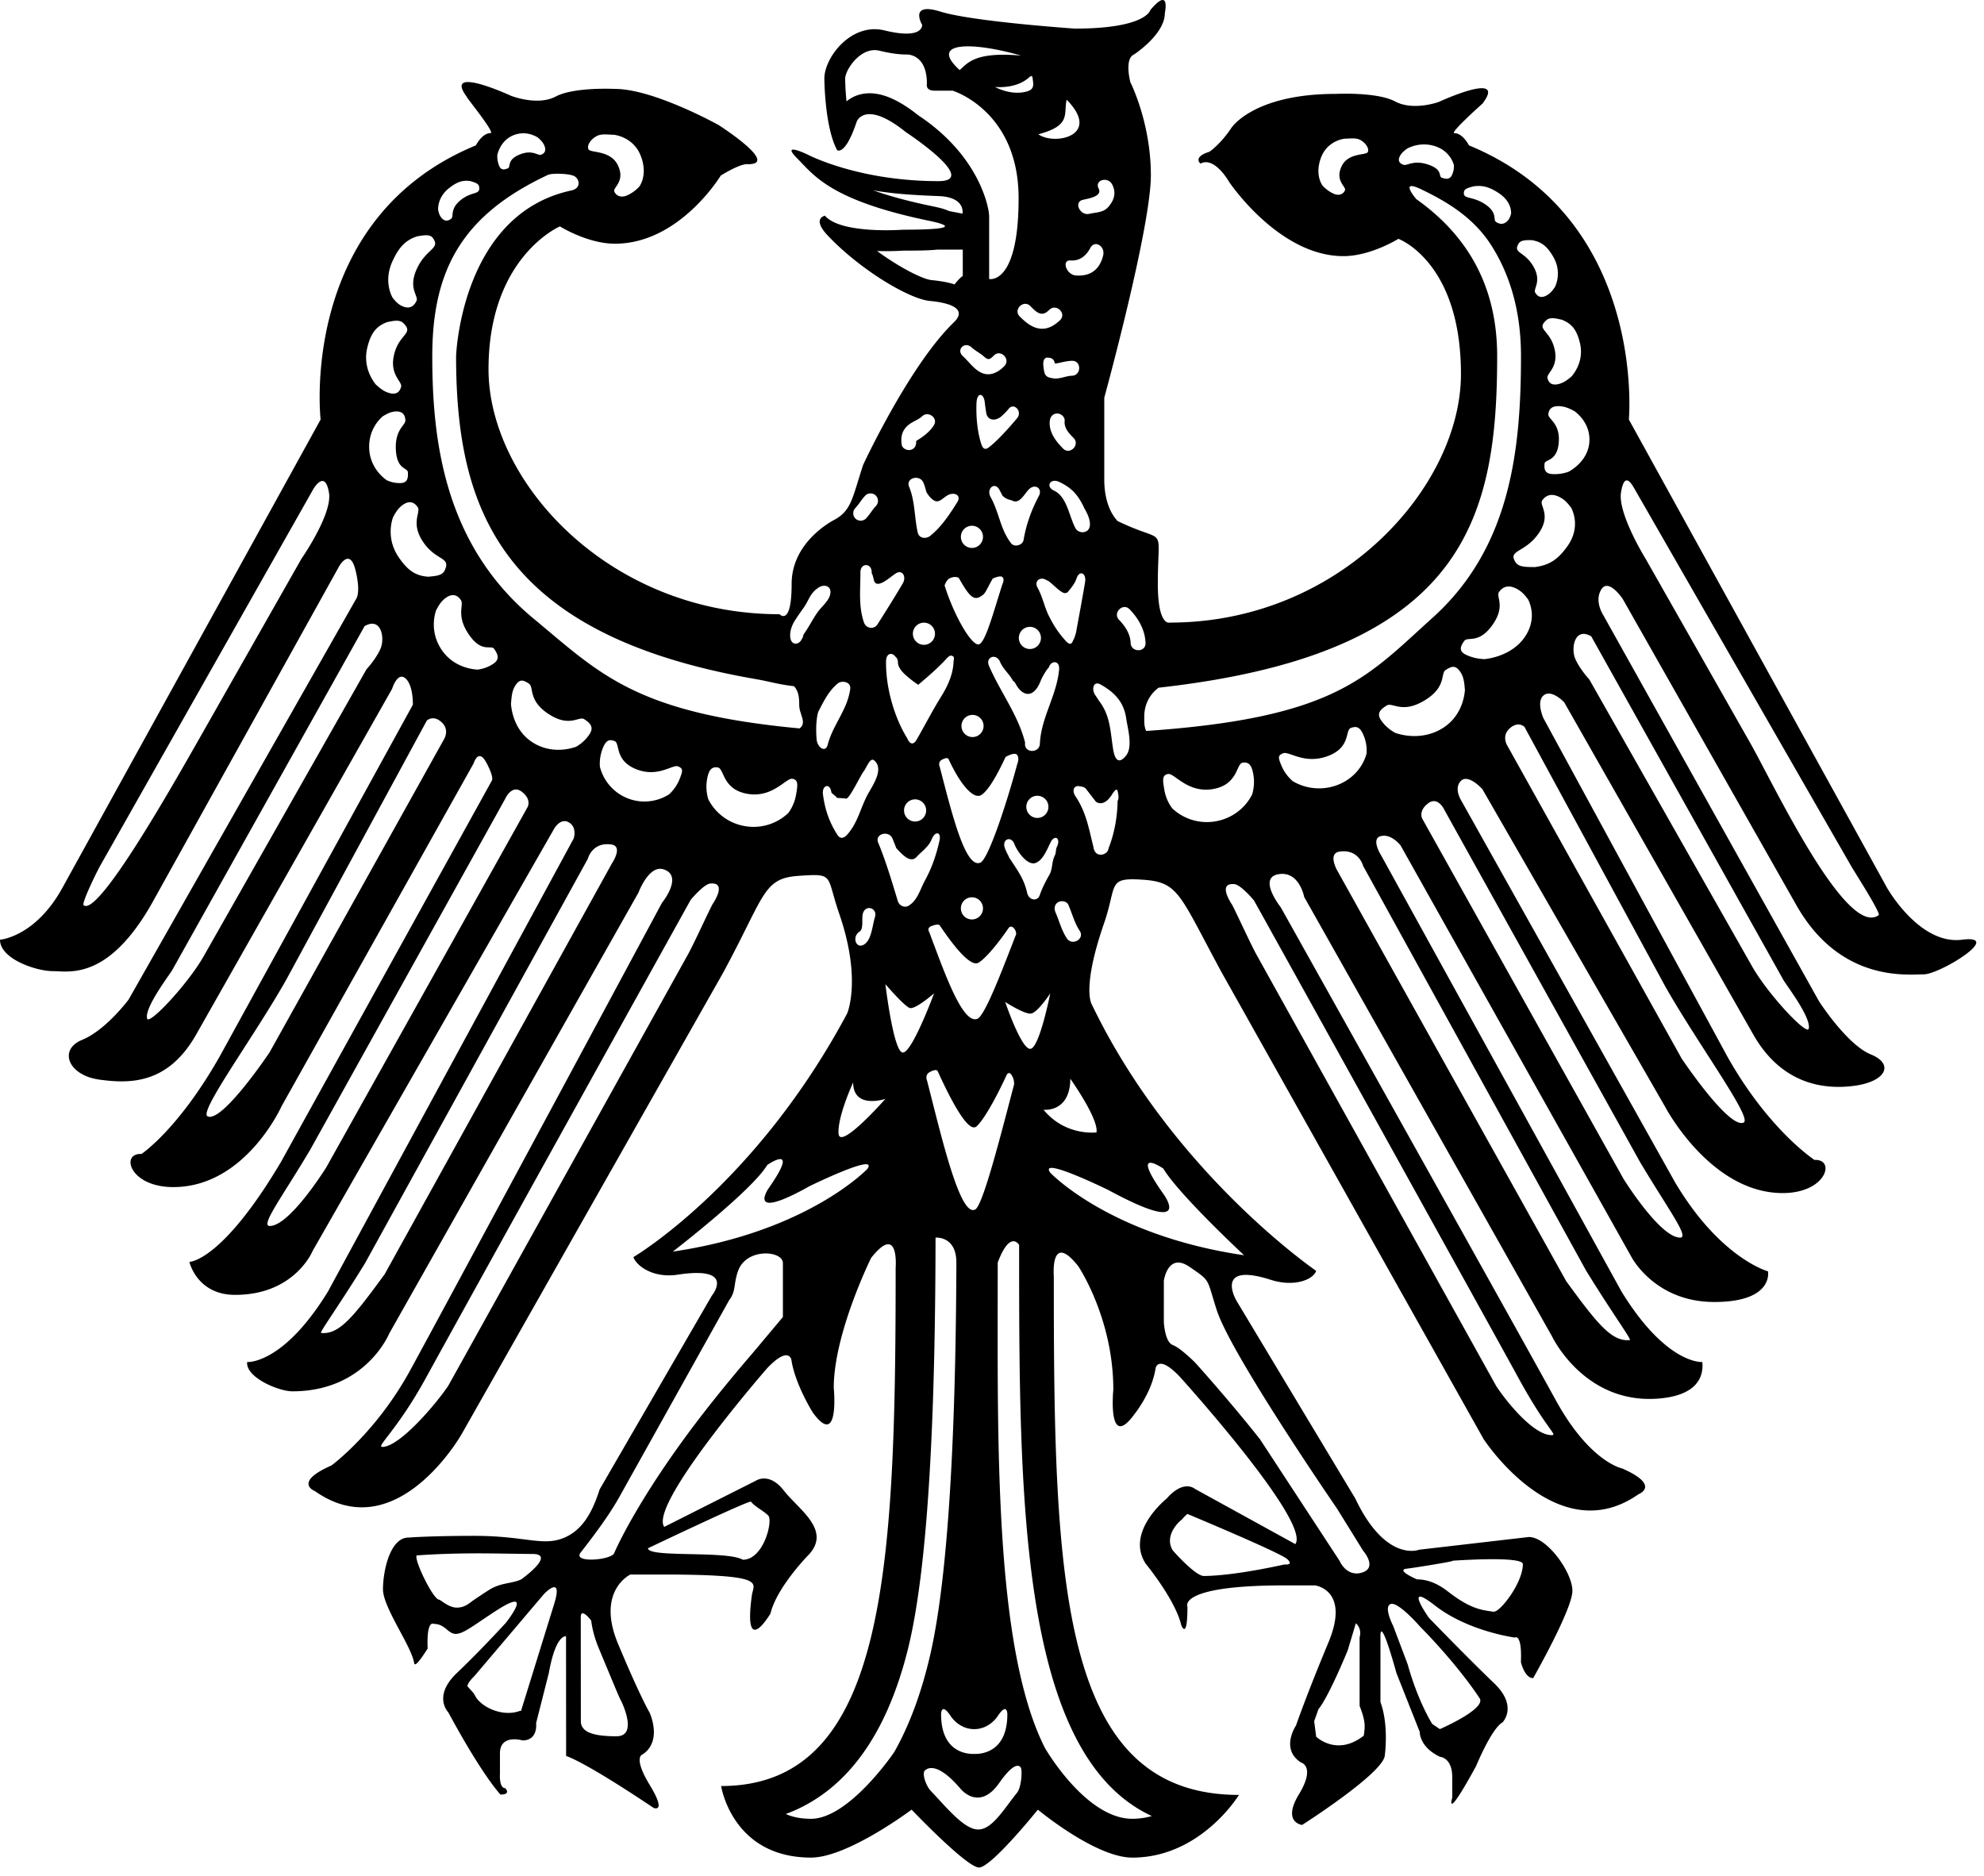 <svg xmlns="http://www.w3.org/2000/svg" version="1.1" xmlns:xlink="http://www.w3.org/1999/xlink" width="257" height="243"><svg viewBox="0 0 257 243" xmlns="http://www.w3.org/2000/svg" xml:space="preserve" style="fill-rule:evenodd;clip-rule:evenodd;stroke-linejoin:round;stroke-miterlimit:2">
    <path d="M992.763 475.521c-21.576 2.734-37.92-26.272-37.92-26.272L824.204 212.292s9.267-101.572-80.909-138.732c0 0-3.091-6.193-7.411-6.193-2.399 0 13.075-13.925 14.236-14.91 12.933-17.076-22.139-.862-22.139-.862s-12.756 4.677-22.034-.249c-9.277-4.926-30.021-3.832-30.021-3.832-42.028 0-52.944 17.342-52.944 17.342-5.457 8.21-10.989 11.926-10.989 11.926-8.731 2.736-4.538 6.005-4.538 6.005 7.098-3.832 14.422 9.175 14.422 9.175s25.123 37.65 57.873 37.65c13.839 0 27.836-8.757 27.836-8.757s31.657 11.494 31.657 68.416c0 56.921-61.018 125.769-147.258 125.769 0 0-6.119 2.304-6.119-19.589 0-31.486 5.178-19.354-20.402-31.823.036.093-.363-.167-1.445-.714.493.248.974.483 1.445.714-.135-.356-6.702-5.943-6.702-21.123v-41.251s23.577-85.927 23.577-112.61c0-26.683-10.375-47.035-10.375-47.035s-3.157-11.762 1.805-14.023c0 0 15.637-10.093 15.637-20.947 0 0 3.009-13.87-7.366-1.512 0 0-2.091 9.347-38.171 9.347 0 0-51.732-3.527-67.97-8.592-16.236-5.066-9.318 6.63-9.318 6.63s1.013 7.77-19.095 2.866c-16.688-4.07-30.37 13.592-30.37 24.433 0 0 .139 24.479 6.467 36.169 0 0 4.061 3.166 9.923-14.473 0 0 4.211-11.306 24.958 5.427 0 0 37.584 24.724 16.386 24.724-40.741 0-66.149-13.417-66.149-13.417s-13.98-6.784-5.412 1.809c8.569 8.594 16.688 21.255 66.75 31.658 20.687 4.298-3.607 4.522-13.08 4.522 0 0-31.42 2.409-39.538-7.089 0 0-6.855 1.326 1.469 10.102 16.616 17.522 41.256 32.037 51.464 33.02 15.627 1.505 17.226 6.089 12.33 10.804-22.531 21.7-45.956 72.196-45.956 72.196-5.457 16.74-5.894 22.932-14.316 27.651.011-.006-21.848 10.645-21.848 32.537s-6.118 15.354-6.118 15.354c-86.24 0-147.258-67.032-147.258-123.954 0-56.921 36.125-72.288 36.125-72.288s13.998 8.757 27.836 8.757c32.75 0 53.538-34.475 53.538-34.475s9.288-5.876 13.362-5.769c17.286.455-14.47-19.825-14.47-19.825s-32.785-18.25-52.341-18.25c0 0-20.74-1.095-30.02 3.831-9.28 4.926-22.639-.356-22.639-.356s-35.141-16.247-22.105.908c-1.725-1.613 14.354 17.975 11.746 17.975-4.321 0-7.412 6.193-7.412 6.193-90.176 37.16-78.583 138.74-78.583 138.74L31.586 449.25C17.825 474.211 0 475.521 0 475.521c0 9.802 18.498 15.898 26.691 15.898 8.188 0 27.813 4.883 50.011-34.02l94.825-170.706s5.428-9.912 8.332 1.739c2.904 11.652.316 14.687.316 14.687L65.067 505.811s-11.47 15.466-23.533 20.39c-12.064 4.924-7.096 17.916 8.733 20.104 15.83 2.189 34.776 2.181 48.984-22.783L198.41 348.55s2.667-8.8 6.733-5.304c4.067 3.495 3.767 13.355 3.767 13.355l-97.62 177.764c-20.999 37.158-39.702 49.573-39.702 49.573-10.76-.59-6.105 16.753 16.129 16.753 36.461 0 54.77-40.935 54.77-40.935l97.218-173.55s2.324-7.876 6.392-.303c4.066 7.573 2.807 9.056 2.807 9.056L142.11 588.076c-30.007 50.528-46.28 50.455-46.28 50.455s3.767 16.698 23.157 16.698c30.266 0 39.269-22.362 39.269-22.362L280.371 419.4s3.207-5.84 7.536-3.221c4.329 2.617 2.346 8.178 2.346 8.178L165.93 653.576c-22.853 37.16-40.876 35.633-40.876 35.633-.768 7.826 15.961 14.83 22.92 14.83 37.143 0 49.029-29.348 49.029-29.348l126.05-222.992s5.246-14.244 12.76-11.781c10.221 3.35-.905 17.022-.905 17.022S224.8 661.908 207.504 693.496c-17.295 31.584-39.779 48.053-39.779 48.053-19.765 8.674-8.332 13.008-8.332 13.008 41.383 29.107 74.203-28.869 74.203-28.869L365.713 492.57c21.563-39.748 20.182-48.14 38.478-49.38 18.296-1.239 13.668-.464 20.45 19.156 11.505 33.285 4.035 50.459 4.035 50.459-46.549 87.148-108.167 123.308-108.167 123.308 1.545 4.559 10.171 10.774 22.333 8.907 29.868-4.59 17.37 10.574 17.37 10.574l-56.772 98.039c-3.412 10.506-8.219 21.152-19.427 25.047-10.147 3.525-19.201-1.51-43.931-1.51-22.434 0-33.393.871-33.393.871-9.305 0-12.899 16.832-12.899 26.162 0 9.335 14.433 28.648 15.796 37.448.458 2.955 6.806-7.482 6.806-7.482-.619-14.927 3.103-12.439 3.103-12.439 5.808 0 7.107 5.055 11.155 5.055 4.05 0 10.037-5.117 20.974-12.097 19.377-12.362 4.308 6.525 4.308 6.525s-12.347 13.543-24.754 25.36c-12.408 11.819-4.342 19.905-4.342 19.905 17.575 32.536 26.407 41.612 26.407 41.612 5.648 0 2.421-3.238 2.421-3.238-3.229 0-2.691-7.284-2.691-7.284v-10.341c0-9.953 11.435-6.542 11.435-6.542 8.022 0 6.863-8.75 6.863-8.75l6.422-25.262c3.575-20.069 8.721-18.664 8.721-18.664l.044 60.569c.887.233 9.965 3.251 44.279 26.257 0 0 6.797 2.856-1.887-11.452-8.685-14.306-3.83-15.519-3.83-15.519 10.546-6.846 3.606-21.39 3.606-21.39s-4.751-7.994-15.917-34.745c-11.167-26.747 6.253-34.988 6.253-34.988h15.439c54.592 0 46.92 4.139 46.049 10.489-4.51 32.858 9.417 9.238 9.417 9.238 3.103-13.063 18.758-29.142 18.758-29.142 12.79-12.806-4.433-23.326-11.966-33.039-7.532-9.715-14.268-4.978-14.268-4.978l-46.274 23.322c-8.064-11.195 51.934-80.133 51.934-80.133 11.166-11.816 12.39-4.391 12.39-4.391 1.862 12.442 10.882 26.733 10.882 26.733 13.648 18.66 10.563-12.608 10.563-12.608 0-27.543 18.912-65.705 18.912-65.705 14.27-18.037 12.408 4.979 12.408 4.979 0 153.027-4.884 262.263-88.314 262.263 0 0 5.512 36.21 45.494 36.21 18.609 0 50.885-24.262 50.885-24.262S489.182 945 495.385 945c6.204 0 29.777-29.277 29.777-29.277s29.157 24.263 47.77 24.263c34.739 0 53.972-31.724 53.972-31.724-91.194 0-93.677-109.488-93.677-262.514 0 0-1.86-23.018 12.408-4.979 0 0 17.706 26.298 17.706 62.38 0 0-3.087 31.27 10.563 12.604 0 0 8.953-10.91 10.814-23.352 0 0 1.224-7.431 12.39 4.387 0 0 66.398 73.369 58.333 84.566l-50.871-27.992s-5.582-4.976-14.268 4.977c0 0-21.092 16.799-10.547 32.971 0 0 14.889 18.038 17.989 31.104 0 0 3.103 8.086 3.103-9.331 0 0-5.513-10.843 49.079-10.843h15.438s17.99 2.135 6.823 28.884c-11.166 26.749-16.412 42.016-16.412 42.016s-8.082 11.835 2.463 18.679c0 0 7.711 1.832-.973 16.139-8.686 14.309 1.61 15.502 1.61 15.502s41.85-26.684 41.85-35.392c0 0 2.127-14.96-2.215-26.781v-33.273s-.569-12.439 8.117 18.664l11.77 29.713s-.305 7.609 10.244 12.589c0 0 6.203.354 6.203 10.308v10.339s-4.059 13.53 12.071-15.974c0 0 7.779-18.981 13.362-22.095 0 0 8.065-8.083-4.341-19.902-12.408-11.821-32.88-32.971-32.88-32.971s-13.647-19.283 3.103-6.221c16.748 13.063 40.322 16.173 40.322 16.173s3.721-2.487 3.103 12.441c0 0 1.859 8.089 6.202 8.089 0 0 19.854-34.84 19.854-44.17 0-9.33-12.742-27.24-22.049-27.24l-55.496 6.428s-16.784 6.777-32.31-25.891L625.658 658.19s-11.784-19.912 17.371-10.576c11.72 3.754 21.411.018 22.955-4.539 0 0-72.583-49.578-113.528-134.806 0 0-5.317-7.768 6.188-41.055 6.782-19.621 1.375-23.299 19.671-22.058 18.296 1.24 18.376 7.329 39.942 47.075L750.704 728.2s37.06 56.979 78.44 27.869c0 0 11.433-4.336-8.331-13.005 0 0-16.372-3.1-33.667-34.688C769.852 676.792 648.055 459.1 648.055 459.1s-11.798-14.861-1.206-16.72c10.591-1.857 13.062 11.479 13.062 11.479l125.384 222.313s16.057 34.066 53.115 31.586c19.961-1.334 23.733-10.725 22.966-18.551 0 0-18.022 1.527-40.875-35.633L698.823 432.773s-5.396-8.432-.053-9.705c5.345-1.275 9.934 4.75 9.934 4.75l116.737 208.098s11.734 22.918 41.998 22.918c30.265 0 27.176-15.512 27.176-15.512s-24.071-6.472-46.926-44.867L739.284 404.902s-3.807-6.107-.03-9.785c3.775-3.678 10.834 4.215 10.834 4.215l92.646 161.029s22.834 43.354 59.294 43.354c22.235 0 26.89-17.342 16.131-16.752 0 0-22.927-14.838-43.926-51.996L780.971 363.41s-3.827-8.433.182-11.602c4.008-3.169 10.318 3.55 10.318 3.55l95.706 168.161c14.208 24.964 35.462 28.08 51.291 25.894 15.831-2.191 20.195-10.949 8.131-15.875-12.063-4.926-26.144-26.818-26.144-26.818L811.289 311.324s-4.735-7.109-1.025-13.063c3.709-5.953 10.852 4.853 10.852 4.853l88.008 155.194c22.198 38.898 56.091 34.729 64.278 34.729 8.187 0 40.938-20.254 19.361-17.516ZM692.129 76.911c-.812 1.836-10.159.139-13.404 7.499-3.245 7.36 2.643 10.028 1.811 11.914-.833 1.889-2.969 2.988-5.89 1.615a16.95 16.95 0 0 1-5.577-4.194c-2.758-4.454-2.352-10.161-.238-14.955 2.114-4.797 6.534-7.849 11.603-8.629 2.226.04 5.315-.543 7.523.493 2.918 1.373 4.981 4.419 4.172 6.257ZM152.507 282.785l-52.871 93.102c-11.342 19.872-49.972 88.41-57.31 82.152-1.172-1 6.797-17.166 8.243-19.732l107.828-190.563c1.571-2.737 6.364-9.051 8.084 1.724 1.721 10.775-13.974 33.317-13.974 33.317Zm94.837 521.819a323.812 323.812 0 0 0-7.751 5.13c-1.905 1.288-4.239 3.756-8.45 3.756-4.212 0-8.236-4.021-8.946-4.021-3.006 0-12.858-20.358-11.363-22.389 2.148-.146 13.29-1.049 31.044-1.049 9.656 0 21.815.303 27.474.303 12.366 0-5.544 12.828-5.544 12.828-4.7 2.284-10.327 1.527-16.464 5.442Zm33.073 7.011-16.79 54.17c-.221-.007-.457-.087-.669-.009-8.536 3.169-19.38-1.813-22.473-7.536l-.681-1.259-3.303-3.747c0-.403.461-2.132 3.378-4.909l35.443-41.797c.003 0 9.853-10.269 5.095 5.087Zm369.509-19.955c-24.657 5.385-36.849 5.813-40.825 5.813-3.978 0-14.247-11.188-15.812-13.121-4.399-7.727 3.857-14.721 3.991-14.829l.705-.568.636-.717c.948-1.086 1.694-1.748 2.216-2.142 0 0 46.938 19.558 50.501 22.845 3.561 3.285-1.412 2.719-1.412 2.719Zm62.223 2.072c2.559-.222 28.147-4.357 22.034-3.919 0 0 36.187-2.684 36.384 1.644 0 9.455-11.338 24.065-14.573 24.065-.2 0-.402.006-.604.019-4.933-.871-10.704-.82-22.752-10.219-6.407-4.999-11.668-6.129-15.646-6.129-.002 0-11.444-4.891-4.843-5.461Zm-8.446 17.924c3.857-1.289 15.002 11.604 15.002 11.604.854.858 17.937 17.94 29.969 36.057 3.591 5.402-20.11 15.645-20.11 15.645l-3.81-2.579s-7.05-10.776-12.479-30.211l-7.286-19.341c.001 0-5.141-9.885-1.286-11.175Zm79.768-602.036c.198-2.53 1.732-4.324 5.661-4.085 2.969.18 5.155 1.242 7.565 2.515 4.989 3.826 8.017 9.343 7.506 15.774-.504 6.428-4.82 11.635-10.358 14.823a20.492 20.492 0 0 1-8.409 1.246c-3.932-.239-4.105-2.73-3.91-5.193.192-2.462 6.43-.944 7.207-10.81.778-9.868-5.462-11.74-5.262-14.27Zm15.986-35.975c1.494 6.218-.348 12.173-4.238 16.824-1.975 1.68-3.777 3.116-6.433 3.826-3.515.941-5.188-.545-5.773-2.991-.59-2.448 5.852-5.325 3.556-14.867-2.289-9.54-9.405-9.614-4.154-14.387 2.011-1.833 5.308-.773 7.801-.29 5.52 2.136 7.747 5.667 9.241 11.885Zm-30.991-50.438c1.202-1.939 4.263-1.65 6.498-1.701 5.224.792 8.052 3.393 10.979 8.422 2.928 5.032 2.973 10.461.946 15.159-1.215 1.803-2.35 3.364-4.4 4.464-2.708 1.463-4.514.507-5.67-1.472-1.151-1.98 3.507-5.641-.989-13.361-4.495-7.722-10.509-6.453-7.364-11.511Zm-27.653-26.314c.336-1.62 3.077-2.099 4.986-2.631 4.795-.613 8.171.568 12.517 3.418 4.351 2.85 6.352 6.619 6.304 10.341-.396 1.524-.81 2.864-2.176 4.086-1.811 1.619-3.716 1.356-5.424.235-1.713-1.122.98-4.706-5.692-9.079-6.672-4.371-11.399-2.151-10.515-6.37Zm-30.649-13.511c-1.955-.663-3.01-1.965-1.88-4.261.852-1.734 2.216-2.812 3.8-3.979 4.226-2.156 9.319-2.778 14.291-1.094 4.976 1.685 8.063 5.38 9.269 9.375.146 1.754-.174 3.556-1.025 5.29-1.133 2.296-3.144 1.864-5.05 1.218-1.905-.643.79-4.043-6.838-6.627-7.631-2.584-10.608.739-12.567.078Zm-162.279 17.751c3.021-.712 10.029-1.742 8.011-5.76-2.177-4.338 4.729-6.279 6.917-1.927 2.027 4.04 1.095 7.714-2.018 11.27-2.563 2.925-5.858 2.607-9.563 3.48-4.726 1.115-8.076-5.947-3.347-7.063Zm-54.382 510.858c-7.654 4.371-17.091-36.642-24.393-65.109 0 0-1.351-2.897 1.277-4.354 3.825-2.125 4.166-.305 4.166-.305 7.153 15.699 15.549 31.236 19.553 27.763 3.439-2.982 9.609-13.769 15.192-25.892 0 0 1.016-2.383 2.53-.151 1.517 2.231 1.313 4.764 1.313 4.764-6.437 24.37-15.667 61.019-19.638 63.284Zm11.242 256.521c4.969-7.543 4.969-1.104 4.969-1.104 0 19.56-13.489 20.229-16.765 20.104-3.276.126-16.765-.544-16.765-20.104 0 0 0-6.439 4.968 1.104 0 0 4.048 6.468 11.797 6.468 7.749-.001 11.796-6.468 11.796-6.468Zm-40.11-521.998c4.695-3.998 8.309-7.049 12.774-11.588 1.355-1.378 3.007-3.774 4.298-3.043 1.471.357.863 1.517.753 3.51-.351 6.311-3.084 12.015-6.333 17.244-4.48 7.215-8.098 14.355-12.352 21.715-1.786 3.092-3.646 1.861-4.675-.68-6.812-10.975-11.001-26.291-10.76-39.141.073-3.971 2.989-4.705 4.789-2.191.739.607 1.239 1.534 1.23 2.791-.021 3.469 4.061 6.682 6.483 8.634a48.97 48.97 0 0 0 3.793 2.749Zm-2.719-25.83c0-3.096 2.506-5.606 5.592-5.606 3.089 0 5.592 2.51 5.592 5.606 0 3.098-2.503 5.607-5.592 5.607-3.086 0-5.592-2.51-5.592-5.607Zm34.837 81.468c3.438-2.438 7.42-9.178 12.049-19.08 0 0 4.657-2.831 5.912-1.009 1.258 1.821-.008 4.637-.008 4.637-5.333 19.902-14.587 47.905-18.559 49.759-7.653 3.566-14.595-25.185-20.644-48.435 0 0-1.12-2.368 1.057-3.558 3.169-1.732 3.452-.247 3.452-.247 5.928 12.822 12.736 20.768 16.741 17.933Zm-10.245-34.795a5.6 5.6 0 0 1 5.593-5.606c3.088 0 5.591 2.51 5.591 5.606 0 3.098-2.503 5.607-5.591 5.607s-5.593-2.509-5.593-5.607Zm5.291-101.313c3.088 0 5.591 2.511 5.591 5.607s-2.503 5.607-5.591 5.607c-3.087 0-5.593-2.511-5.593-5.607s2.506-5.607 5.593-5.607Zm-.143-90.238c1.936 1.766 4.432 2.966 6.371 4.72 2.045 1.848 2.896 1.379 4.839-.612 3.401-3.487 8.726 1.857 5.327 5.341-3.191 3.275-7.504 5.464-11.948 3.195-3.676-1.877-6.022-5.484-9.011-8.211-3.599-3.284.839-7.703 4.422-4.433Zm4.818 48.71c-2.011-6.257-2.654-14.053-2.366-20.611.245-5.621 3.66-5.136 4.175-.345.185 1.705.431 3.394.709 5.077.512 4.133 4.403 4.578 7.354 2.327 1.45-1.238 2.818-2.568 4.025-4.086 2.656-3.343 6.983 1.163 4.408 4.577-.19.254-8.967 10.878-14.583 15.017-2.054 1.513-3.043.162-3.722-1.956Zm46.761-2.882c3.418 3.468-1.907 8.812-5.326 5.341-3.707-3.763-7.271-8.35-6.73-13.957.199-2.049 1.563-3.777 3.768-3.777 1.903 0 3.966 1.724 3.767 3.777-.353 3.62 2.148 6.205 4.521 8.616Zm-.812-31.509c-3.083.085-6.165 1.758-9.272 1.354-4.441-.578-4.639-1.799-5.188-6.128-.262-2.048.102-4.382 1.957-4.382 2.249 0 3.507.828 3.766 2.87.004.041-.002.044 0 .074a9.423 9.423 0 0 0 1.88-.209c2.269-.491 4.526-1.067 6.858-1.133 4.861-.135 4.849 7.42-.001 7.554Zm-6.089-28.069c-2.961 2.786-6.479 4.864-10.675 4.152-3.874-.657-6.943-3.363-9.659-6.033-3.475-3.414 1.854-8.753 5.325-5.34 1.338 1.313 3 3.232 4.882 3.762 2.022.569 3.347-.514 4.801-1.881 3.537-3.331 8.875 2 5.326 5.34Zm-30.677 85.715c.549.98 1.061 1.982 1.557 2.996 2.07 2.148 3.96 2.027 5.174 2.627 3.559 1.762 6.022-3.599 8.268-5.805 3.114-3.063 7.011-.397 5.011 3.367-3.739 7.041-6.42 14.421-7.746 22.298-.446 2.643-4.616 3.83-6.297 1.667-5.528-7.115-6-15.558-10.358-23.337-2.384-4.252 2.011-8.06 4.391-3.813Zm15.468 69.425c3.089 0 5.591 2.51 5.591 5.606s-2.502 5.607-5.591 5.607c-3.088 0-5.593-2.512-5.593-5.607 0-3.096 2.505-5.606 5.593-5.606Zm-8.533 27.32c.484.307.923.751 1.262 1.396 3.322 6.352 9.122 8.066 12.801-1.59.604-1.583 2.978-5.682 4.01-6.502 1.22-3.898 5.646-3.637 5.243.895-1.173 13.27-9.149 24.355-9.727 37.621-.21 4.854-7.746 4.873-7.533 0 .009-.191.035-.379.047-.57-3.543-14.087-12.637-25.689-18.293-38.906-1.893-4.426 3.69-6.463 5.603-1.998 1.679 3.927 4.55 5.902 6.587 9.654Zm17.903 63.765c0 3.098-2.503 5.607-5.592 5.607-3.086 0-5.59-2.51-5.59-5.607 0-3.097 2.504-5.607 5.59-5.607 3.089 0 5.592 2.51 5.592 5.607Zm-33.105 51.374a5.597 5.597 0 0 1-5.591 5.605c-3.087 0-5.593-2.51-5.593-5.605 0-3.097 2.506-5.607 5.593-5.607 3.088 0 5.591 2.511 5.591 5.607Zm-28.759-49.557a5.598 5.598 0 0 1-5.592 5.605 5.6 5.6 0 0 1-5.593-5.605c0-3.098 2.504-5.607 5.593-5.607 3.089-.001 5.592 2.509 5.592 5.607Zm-17.005 14.279a164.89 164.89 0 0 1 1.859 4.739c2.653 2.874 7.078 8.022 10.29 4.533 2.659-2.892 6.146-5.208 7.62-8.868 1.78-4.426 5.055-4.061 3.946.799-1.655 7.249-3.797 13.521-7.322 19.99-2.461 4.516-3.682 9.864-8.176 12.698-2.114 1.332-4.847.011-5.534-2.258-2.322-7.658-4.591-15.309-7.318-22.815l-.866-2.331a162.408 162.408 0 0 0-1.764-4.479c-1.859-4.5 5.434-6.442 7.265-2.008Zm19.779 44.189c3.824-1.435 4.167-.203 4.167-.203 7.153 10.614 15.548 21.123 19.552 18.772 3.441-2.014 9.608-9.313 15.193-17.509 0 0 1.016-1.61 2.53-.103 1.516 1.508 1.311 3.222 1.311 3.222-6.437 16.48-15.667 41.265-19.64 42.798-7.652 2.955-17.088-24.779-24.391-44.033.002.002-1.351-1.958 1.278-2.944Zm37.229 38.457s9.541 6.174 12.927 5.872c3.386-.299 9.869-10.241 9.869-10.241s-5.541 28.086-10.157 28.086c-4.618 0-12.639-23.717-12.639-23.717Zm22.38-64.398c-1.919 3.367-3.646 6.692-4.919 10.363-1.15 3.313-5.487 2.676-6.362-1.209-1.632-7.271-4.989-11.5-8.965-17.639a3.867 3.867 0 0 1-.471-1.06 26.627 26.627 0 0 1-1.818-3.875c-1.698-4.574 3.171-6.531 4.852-2.008 1.223 3.289 6.448 11.031 10.673 9.479 3.792-1.394 5.856-6.963 7.568-10.383 2.175-4.354 5.356-2.041 3.187 2.301-.591 1.182-.353 3.273-1.093 4.42-.04.105-.063.21-.113.316-1.44 3.043-.875 6.372-2.539 9.295Zm4.43 13.889c1.617-.946 4.33-.529 5.153 1.355 1.922 4.395 3.067 9.13 5.74 13.154 2.7 4.067-3.829 7.846-6.506 3.813-2.694-4.059-3.808-8.738-5.737-13.153-.824-1.886-.571-4.039 1.35-5.169Zm3.67-132.37c-3.653-4.058-5.79-7.398-8.276-12.265-2.374-4.644-3.271-9.89-5.802-14.433-2.08-3.735 1.769-5.912 4.563-3.815 1.638.028 7.293 7.083 9.567 6.454l.942-.286c1.854-2.252 3.71-4.415 4.611-7.078 1.413-4.173 4.524-2.912 4.447.832.128.398-4.244 24.077-4.466 25.196.008.484-.792 3.9-1.609 5.078-.866 2.371-1.812 2.722-3.977.317Zm5.06-56.885c-3.244-6.027-4.234-15.925-10.896-19.033-4.4-2.054-1.78-6.449 2.595-4.406 6.671 3.112 9.853 6.911 12.938 13.658 0 0 4.132 6.356 2.171 10.084-1.25 2.374-5.362 2.387-6.808-.303Zm.163-127.878c-4.813-.37-7.387-7.971-2.538-7.599 4.561.35 7.828-2.388 9.879-6.28 2.271-4.308 7.671-.913 6.506 3.812-1.834 7.448-6.79 10.609-13.847 10.067Zm-4.602-88.926c17.299 17.592-4.598 22.94-13.388 18.069-.327-.182-.656-.375-.983-.563 16.892-4.493 12.669-10.188 14.371-17.506Zm-17.037-9.297c.394 2.951-.104 4.608-4.442 5.441-7.688 1.474-14.779-2.608-14.779-2.608s10.427 1.185 16.977-4.613c2.115-1.873 1.941-.495 2.244 1.78Zm-6.037-13.018c-24.178-2.178-27.256 4.271-31.09 7.295l-.082-.075c-15.955-14.543 6.995-14.242 31.172-7.22Zm-51.992 30.228c-9.418-7.516-17.485-11.171-24.652-11.171-4.832 0-8.79 1.684-11.68 4.099-.441-4.311-.651-8.437-.675-11.55 0-4.009 6.61-14.389 14.906-14.389.798 0 1.614.1 2.425.298 5.308 1.294 9.765 1.924 13.622 1.923 0 0 10.4-.702 10.4 14.753 0 0-.963 3.542 3.854 3.542h9.17s33.375 10.142 33.375 54.415c0 44.271-14.91 40.892-14.91 40.892v-31.672c.001-4.631-5.102-30.822-35.835-51.14Zm6.896 45.942c-12.432-2.582-22.113-5.286-29.771-8.008 9.475 1.708 20.586 2.457 33.056 2.911 13.94.509 12.162 8.888 12.162 8.888l-6.8-1.309c-2.666-1.24-5.881-1.908-8.647-2.482Zm11.423 39.593c-3.735-1.213-7.833-1.802-11.631-2.168-4.199-.404-15.615-5.957-27.572-14.725 1.483.045 3.011.069 4.582.069 4.398 0 7.785-.195 8.955-.273 6.62 0 12.316-.009 16.968-.506h12.869v13.428c-1.126.322-4.171 4.175-4.171 4.175Zm12.966 158.056c2.928-1.708 2.393-2.198 6.33-9.14 0 0 3.964-1.983 5.032-.706 1.069 1.277-.006 3.25-.006 3.25-4.538 13.95-8.492 29.346-11.87 30.643-3.378 1.299-12.327-13.444-17.474-29.742 0 0 .857-2.87 2.71-3.704 2.696-1.213 4.444-.173 4.444-.173 5.045 8.987 7.428 11.559 10.834 9.572Zm-16.108-51.522c3.197-1.558 6.703.229 4.551 3.655-3.854 6.138-8.014 12.497-13.72 17.067-2.063 1.651-5.605 1.367-6.296-1.667-1.749-7.692-1.328-15.83-4.378-23.199-1.86-4.499 5.432-6.441 7.265-2.008.632 1.524 1.088 3.085 1.472 4.662 1.438 2.484 2.764 3.553 3.607 4.129 2.836 1.929 4.691-1.27 7.499-2.639Zm-19.878-35.635c2.077-1.598 4.855-2.471 6.633-4.163 3.034-2.891 8.285.866 5.916 4.577-2.246 3.519-5.494 5.817-8.982 7.946.229 1.965-.567 3.875-2.648 4.449-1.802.498-4.322-.6-4.634-2.638-.635-4.153.324-7.562 3.715-10.171Zm-3.163 80.408c-4.327 7.353-8.242 13.52-12.754 20.661-1.813 2.868-5.808 2.185-6.886-.902-2.868-8.217-1.756-16.708-1.797-25.364-.022-4.873 5.699-4.871 5.724 0 .002.203.008.405.01.608.489.439.883 2.574 1.109 3.405 1.383 5.055 8.479-1.945 11.25-3.576 3.256-1.918 5.267 1.899 3.344 5.168Zm-23.971-38.171c1.729-1.795 3.056-4.252 5.002-6.27 1.427-1.48 3.895-1.438 5.326 0 1.471 1.473 1.428 3.862 0 5.341-1.73 1.794-3.057 4.251-5.003 6.27-1.427 1.479-3.895 1.437-5.325 0-1.471-1.473-1.428-3.862 0-5.341ZM302.344 68.668c2.453-1.12 5.911-.451 8.394-.473 5.661.905 10.623 4.302 13.027 9.599 2.403 5.293 2.907 11.576-.129 16.451a18.46 18.46 0 0 1-6.187 4.563c-3.248 1.483-5.641.255-6.589-1.83-.944-2.084 5.603-4.964 1.912-13.091-3.69-8.126-14.108-6.345-15.028-8.373-.92-2.031 1.353-5.363 4.6-6.846Zm-50.682 9.661c1.047-4.203 3.74-8.092 8.073-9.865 4.333-1.773 8.771-1.118 12.452 1.15 1.38 1.229 2.571 2.364 3.313 4.188.984 2.417.065 3.786-1.641 4.483-1.705.697-4.297-2.801-10.944-.082-6.648 2.72-4.301 6.297-5.958 6.975-1.661.68-3.415 1.135-4.399-1.283a12.386 12.386 0 0 1-.896-5.566Zm-24.488 16.913c3.787-2.999 6.729-4.242 10.907-3.597 1.662.561 4.051 1.065 4.345 2.769.768 4.441-3.352 2.104-9.164 6.706-5.812 4.602-3.466 8.374-4.958 9.555-1.49 1.179-3.151 1.456-4.726-.249-1.192-1.285-1.553-2.696-1.896-4.3-.04-3.918 1.703-7.884 5.492-10.884Zm-28.468 36.698c3.137-6.687 6.314-10.397 12.464-12.372 2.651-.369 6.263-1.314 7.822.815 4.068 5.545-3.153 5.167-7.969 15.432-4.815 10.262.954 13.815-.281 16.448-1.235 2.632-3.317 4.144-6.63 2.892-2.503-.944-3.953-2.625-5.515-4.584-2.718-5.326-3.033-11.94.109-18.631Zm-12.833 43.898c1.691-6.803 4.11-10.632 9.993-12.842 2.646-.469 6.15-1.553 8.248.513 5.471 5.385-2.058 5.286-4.654 15.727-2.598 10.44 4.167 13.768 3.502 16.447-.667 2.676-2.463 4.268-6.166 3.145-2.795-.848-4.678-2.471-6.739-4.37-4.031-5.216-5.878-11.815-4.184-18.62Zm6.74 152.223c-2.147 5.172-7.199 10.659-7.199 10.659l-82.32 145.106c-8.093 14.221-27.67 35.041-28.645 31.627-1.484-5.209 10.286-20.797 12.483-24.215l.178-.277 97.372-174.136c8.487-4.835 10.28 6.064 8.131 11.236Zm-5.795-100.924c-.333-6.777 2.398-12.518 6.809-16.441 2.124-1.288 4.047-2.361 6.635-2.488 3.429-.171 4.734 1.749 4.865 4.415.131 2.666-5.338 4.507-4.828 14.904.509 10.396 5.968 8.929 6.095 11.522.127 2.597-.065 5.213-3.495 5.383a15.129 15.129 0 0 1-7.305-1.484c-4.773-3.469-8.444-9.036-8.776-15.811Zm14.917 54.831c-4.333-6.342-5.005-13.568-2.932-20.076 1.353-2.552 2.633-4.772 5.135-6.491 3.313-2.277 5.745-1.228 7.448 1.268 1.705 2.496-3.858 7.945 2.789 17.674 6.645 9.729 14.223 7.302 10.762 14.426-1.327 2.732-5.289 2.721-8.148 3.066-6.802-.411-10.723-3.526-15.054-9.867Zm22.955 92.068L136.411 532.5s-23.959 35.807-31.364 32.398c-4.7-2.162 23.155-39.689 39.798-69.144l71.113-131.107s3.145-3.112 7.442.767c4.301 3.881 1.29 8.622 1.29 8.622Zm16.949-35.202c-6.801-.412-13.739-3.527-18.069-9.867-4.333-6.342-5.005-13.569-2.933-20.076 1.354-2.552 2.634-4.773 5.135-6.49 3.313-2.278 5.745-1.228 7.449 1.267 1.705 2.496-2.652 7.642 3.995 17.371 6.645 9.73 11.211 4.947 12.871 7.375 1.659 2.43 3.014 5.076-.299 7.354a18.208 18.208 0 0 1-8.149 3.066Zm25.346 69.522L165.429 590.113l-.191.354c-.087.172-18.563 29.9-28.745 29.9-4.882 0 6.02-14.279 20.397-38.443l98.652-177.551s3.276-7.655 8.435-3.773c5.157 3.879 3.008 7.756 3.008 7.756Zm2.375-32.78c-6.967-4.519-10.171-12.01-10.811-19.375.289-3.115.39-6.474 2.174-9.236 2.359-3.66 4.147-2.823 6.887-1.046 2.742 1.778-.622 8.518 10.066 15.45 10.687 6.936 15.267.824 17.935 2.554 2.668 1.733 5.121 3.808 2.762 7.47a19.697 19.697 0 0 1-6.86 6.474c-6.962 2.434-15.188 2.229-22.153-2.291Zm40.25 61.371L194.662 644.738c-15.581 21.325-23.001 30.75-32.188 29.758-1.02-.111 8.833-13.492 22.072-35.021l.133-.215 112.763-204.696s2.152-8.65 11.911-7.228c6.194.9.257 9.611.257 9.611Zm28.943-34.999c-6.077 3.858-13.85 4.851-21.048 1.981-7.197-2.867-12.17-8.937-13.95-15.925a20.93 20.93 0 0 1 1.422-9.308c1.604-4.052 3.206-4.799 6.038-3.67 2.832 1.129-.135 9.807 10.909 14.207 11.044 4.402 18.385-2.534 21.144-1.436 2.758 1.1 2.42 2.352.818 6.402a20.89 20.89 0 0 1-5.333 7.749Zm21.985 55.6c-2.389 4.519-8.969 19.04-12.187 24.975l-121.5 218.647c-5.934 8.914-24.564 30.996-33.409 30.996-3.303 0 7.663-8.605 22.148-35.06 16.589-30.295 126.302-228.174 133.916-241.783 0 0 6.575-7.932 9.886-8.234 9.042-.831 1.146 10.459 1.146 10.459Zm42.28-55.467a21.949 21.949 0 0 1-3.897 9.267c-5.591 5.367-13.644 8.108-21.979 6.688-8.332-1.419-15.034-6.67-18.543-13.583a21.942 21.942 0 0 1-.631-10.043c.774-4.586 2.186-6.606 5.465-6.049 3.281.56 2.242 11.17 15.03 13.346 12.788 2.178 19.493-8.176 22.686-7.631 3.192.543 2.645 3.418 1.869 8.005Zm1.762-33.49c-10.279-.96-19.566-2.104-28.003-3.426-60.039-9.411-77.204-27.808-106.619-52.169-45.405-37.6-51.229-90.716-51.229-132.791 0-43.891 15.319-71.45 58.521-91.701 2.137-1.001 10.884-.676 13.257.574 2.804 1.476 3.76 6.18-1.466 7.313-55.862 12.021-58.258 83.814-58.258 83.814 0 77.32 22.485 140.988 151.356 163.384 7.927 1.377 10.896 2.596 19.646 3.654 2.392 2.643 2.619 5.931 2.619 9.51.003 4.727 4.093 8.956.176 11.838Zm2.191-47.786c-.37.519-.507 2.105-.978 2.373-1.219 3.156-5.212 3.689-5.865-.328-.471-2.889.614-6.21 2.22-8.742 1.829-2.883 4.043-5.941 3.894-5.75 3.426-4.407 3.428-7.941 8.176-11.048 2.581-1.689 5.744-.917 5.97 1.75.364 4.297-4.31 7.572-6.62 10.91-2.557 3.696-4.189 7.176-6.797 10.835Zm6.438 53.304c-.681-8.103.47-13.229.948-14.152 2.759-5.311 5.045-10.121 9.629-14.027 2.168-1.846 6.903-.944 6.431 2.672-1.372 10.52-8.859 18.26-11.418 28.326-1.033 4.064-5.228 1.485-5.59-2.819Zm15.217 48.491c-1.726 1.826-3.438 1.843-4.709-.157-4.193-6.603-6.267-12.748-7.289-20.428-.644-4.816 3.581-5.964 4.215-1.209.102.77 2.632 2.14 2.76 2.898.183.115 4.284.229 4.459.379 1.476 1.271 7.445-11.528 9.127-13.715 1.576-2.049 3.269-7.283 5.313-5.604 5.224 4.284-.763 12.723-3.08 16.95-3.888 7.088-5.208 14.974-10.796 20.886Zm14.279 41.539c-1.339 4.3-1.64 11.356-5.442 13.769-4.121 2.608-6.391-3.933-2.294-6.525 2.17-1.373.89-6.719 1.68-9.25 1.443-4.637 7.509-2.656 6.056 2.006ZM314.564 861.24c.297.737 8.31 17.349-2.65 17.349-10.961 0-18.006-1.785-18.006-7.638l-.042-52.622c0-5.307 5.286 1.714 5.286 1.714.521 4.308 1.761 9.061 3.938 14.274 9.163 21.954 10.188 24.636 11.474 26.923Zm65.439-101.365c1.994 2.574 6.462 4.689 8.738 7.027 2.471 2.534-2.278 22.35-12.866 22.35-8.3-4.752-47.994-.887-47.994-5.807 0 0 51.389-24.515 52.122-23.57Zm16.143-93.428-15.756 18.782s-15.7 18.056-29.76 36.779c-27.316 36.381-38.378 60.389-39.854 63.922-1.474 3.533-21.181 5.191-16.99-.266 4.19-5.459 13.21-16.879 19.331-27.686l55.846-100.07c3.574-4.746 2.085-7.93 4.506-14.785 4.17-11.809 22.677-10.4 22.677-3.957v27.281Zm42.694-74.906s-30.158 31.789-98.393 41.789c0 0 40.067-30.836 47.811-43.855 0 0 17.204-11.821.583 11.941 0 0-11.619 16.975 20.781-1.186 0-.001 35.373-17.332 29.218-8.689Zm-14.526-17.898c-.615-8.643 7.387-25.926 7.387-25.926 0 13.834 16.314 8.332 16.314 8.332s-23.084 26.236-23.701 17.594Zm23.702-75.62s9.541 11.11 12.312 12.034c2.771.927 12.313-7.403 12.313-7.403s-11.389 30.862-16.007 29.938c-4.617-.926-8.618-34.569-8.618-34.569Zm4.441 388.595s-22.783 33.725-42.076 33.725c-4.884 0-9.147-.808-12.776-2.414 29.921-11.081 50.646-38.95 61.723-83.109 11.875-47.332 13.947-138.736 14.059-208.56 0 0 10.539-.998 10.539 12.625-.224 63.058-2.383 151.445-13.243 198.518-4.44 19.226-10.528 35.653-18.226 49.215Zm62.155 20.56c-6.854 8.511-12.57 18.576-19.661 18.576-7.089 0-15.986-11.15-23.885-19.431-2.646-2.775-4.38-8.52-3.313-10.096 0 0 4.619-7.06 18.221 8.854 0 0 9.306 11.89 19.645-2.883 8.973-12.816 10.952-7.646 10.952-7.646.739 1.283.321 9.798-1.959 12.626Zm68.213 11.777a36.02 36.02 0 0 1-9.895 1.388c-23.568 0-44.156-35.777-44.156-35.777-26.21-51.529-23.87-159.188-23.927-245.681 6.324-16.838 10.832-8.922 10.832-8.922.035 124.881-.522 257.676 67.146 288.992Zm107.257-40.695c-13.619 10.731-24.097.55-24.097.55l-1.006-7.832 2.165-6.121c.051-.152 3.899-3.599 14.771-29.648l4.136-13.795c3.351 2.877 1.912 7.107 1.912 7.107v34.648l.648 1.771c2.636 7.171 1.914 9.519 1.471 13.32Zm-13.589-114.944 13.259 21.401s7.489 8.51-.499 11.014c-7.987 2.503-11.482-6.01-11.482-6.01l-40.203-61.414c-15.633-19.793-32.804-38.793-32.804-38.793s-7.37-7.422-11.363-8.922c-3.994-1.502-4.492-11.518-4.492-11.518V648.05s2-14.522 12.979-7.008c10.979 7.518 8.576 5.75 13.8 21.939 7.26 22.511 60.805 100.335 60.805 100.335Zm-88.428-160.045c-16.621-23.769.582-11.945.582-11.945 7.742 13.02 40.871 43.854 40.871 43.854-68.232-9.996-98.089-41.789-98.089-41.789-6.157-8.643 29.218 8.693 29.218 8.693 45.578 24.643 27.418 1.187 27.418 1.187Zm-33.243-30.248s-15.696 2.059-26.777-11.474c0 0 13.426 1.596 13.542-15.686-.001.002 14.467 20.369 13.235 27.16Zm10.691-167.704c-.146 7.99-1.495 15.661-4.245 23.083a4.463 4.463 0 0 1-.306.628c-.222 3.399-5.062 4.759-6.852 1.957-.012-.015-.019-.033-.03-.05-.071-.116-.148-.225-.211-.354a3.905 3.905 0 0 1-.418-1.073c-.08-.364-.144-.729-.212-1.097-2.359-9.326-3.576-17.309-9.008-25.41-2.168-3.236-.563-5.979 2.397-5.041.836.012 1.996.318 2.768 1.069l5.09 6.605s3.651 3.254 7.979-3.254c0 0 2.597-4.507 3.032-2.06.023.012 1 3.315.016 4.997Zm4.092-22.726c-4.372 5.095-5.822.073-6.45-4.017-1.367-8.906-1.367-16.58-7.118-24.041l-1.729-2.659c-2.148-2.802-1.176-7.618 2.565-5.521 7.072 3.964 11.767 8.809 12.979 17.117.779 5.321 3.584 14.657-.247 19.121Zm2.506-57.228c-.161-4.578-2.776-8.516-5.865-11.716-3.377-3.501 1.944-8.848 5.327-5.342 4.517 4.68 7.837 10.43 8.072 17.058.173 4.873-7.362 4.858-7.534 0Zm42.921 90.252c-8.336 1.419-16.391-1.322-21.979-6.689a21.924 21.924 0 0 1-3.897-9.267c-.774-4.587-1.321-7.462 1.871-8.005 3.192-.545 9.896 9.809 22.687 7.631 12.786-2.176 11.748-12.786 15.027-13.346 3.28-.559 4.688 1.463 5.466 6.049a21.914 21.914 0 0 1-.632 10.043c-3.508 6.912-10.21 12.165-18.543 13.584Zm153.38 281.793c14.486 26.453 19.993 28.791 16.69 28.791-8.845 0-22.016-15.814-27.951-24.729L635.65 482.824c-3.219-5.935-9.798-20.455-12.186-24.976 0 0-7.895-11.289 1.146-10.459 3.311.306 9.886 8.234 9.886 8.234 7.615 13.613 117.327 211.492 133.916 241.787ZM654.156 395.294c-2.423-2.079-4.394-4.69-5.687-7.747-1.71-4.051-2.066-5.303.873-6.402 2.939-1.099 10.767 5.838 22.541 1.436 11.774-4.4 8.61-13.078 11.63-14.207 3.02-1.129 4.727-.382 6.437 3.669a19.743 19.743 0 0 1 1.519 9.31c-1.897 6.987-7.2 13.057-14.873 15.924-7.675 2.868-15.959 1.875-22.44-1.983Zm148.348 247.56.132.215c13.24 21.528 23.093 34.912 22.073 35.022-9.188.992-16.607-8.434-32.188-29.76L676.668 440.539s-5.032-8.708 1.16-9.61c9.76-1.423 11.911 7.229 11.911 7.229l112.765 204.696ZM626.403 364.68c-13.05 2.209-28.309 3.954-46.454 5.201-1.038-2.223-.958-4.63-.958-7.156 0-5.851 2.4-11.096 7.265-14.739a488.958 488.958 0 0 0 25.741-3.53c130.418-21.586 145.571-85.911 145.571-164.25 0-35.285-14.904-61.003-40.908-79.44 0 0-9.15-10.556 2.481-4.968 14.381 6.909 27.162 15.01 35.9 29.054 9.314 14.97 14.58 33.188 14.58 55.354 0 47.865-5.431 97.042-44.82 132.469-27.085 24.36-42.249 42.497-98.398 52.005Zm203.344 223.136c14.381 24.159 25.279 38.442 20.399 38.442-10.183 0-28.66-29.729-28.747-29.901l-.19-.354-101.556-181.756s-2.147-3.879 3.008-7.759c5.159-3.879 8.436 3.775 8.436 3.775l98.65 177.553ZM729.734 368.619c-7.425 4.52-16.196 4.725-23.619 2.29-2.891-1.543-5.414-3.712-7.313-6.474-2.517-3.662.099-5.738 2.943-7.47 2.844-1.729 7.728 4.382 19.12-2.554 11.396-6.933 7.81-13.671 10.731-15.45 2.922-1.777 4.827-2.615 7.344 1.046 1.901 2.762 2.008 6.121 2.317 9.236-.682 7.366-4.096 14.858-11.523 19.376Zm11.998-37.328c-3.943-1.889-2.569-4.508-.833-6.945 1.733-2.438 7.283 1.723 14.237-8.041 6.956-9.765 1.622-14.288 3.405-16.792 1.783-2.504 4.493-3.698 8.442-1.809 2.979 1.422 4.595 3.424 6.315 5.733 2.808 5.998 2.523 12.904-2.012 19.267-4.529 6.365-12.263 9.883-20.022 10.83-3.292-.096-6.553-.819-9.532-2.243Zm100.751 167.607c16.645 29.452 44.498 66.979 39.799 69.143-7.404 3.408-31.363-32.398-31.363-32.398L762.64 377.18s-3.011-4.741 1.288-8.62c4.3-3.879 7.443-.768 7.443-.768l71.112 131.106ZM776.56 286.956c-3.296-.094-7.833.24-9.535-2.241-4.442-6.47 4.398-4.789 11.352-14.552 6.954-9.764.221-14.476 2.004-16.98 1.781-2.504 4.497-3.697 8.441-1.811 2.978 1.426 4.594 3.427 6.314 5.734 2.81 5.999 2.526 12.904-2.009 19.268-4.532 6.364-8.812 9.637-16.567 10.582Zm125.968 209.161.178.274c2.196 3.416 13.97 19.009 12.484 24.218-.976 3.414-20.552-17.406-28.646-31.632l-82.32-145.104s-5.051-5.488-7.199-10.66c-2.146-5.172-.355-16.07 8.131-11.235l97.372 174.139Zm48.1-33.04c-16.481 11.946-53.712-67.318-65.055-87.19l-52.871-93.102s-14.187-22.846-12.466-33.621c1.72-10.776 5.308-4.462 6.878-1.724l109.611 190.866c1.447 2.567 15.15 23.869 13.903 24.771Z" style="fill-rule:nonzero" transform="matrix(.256 0 0 .256 0 0)"></path>
</svg><style>@media (prefers-color-scheme: light) { :root { filter: none; } }
@media (prefers-color-scheme: dark) { :root { filter: invert(100%); } }
</style></svg>